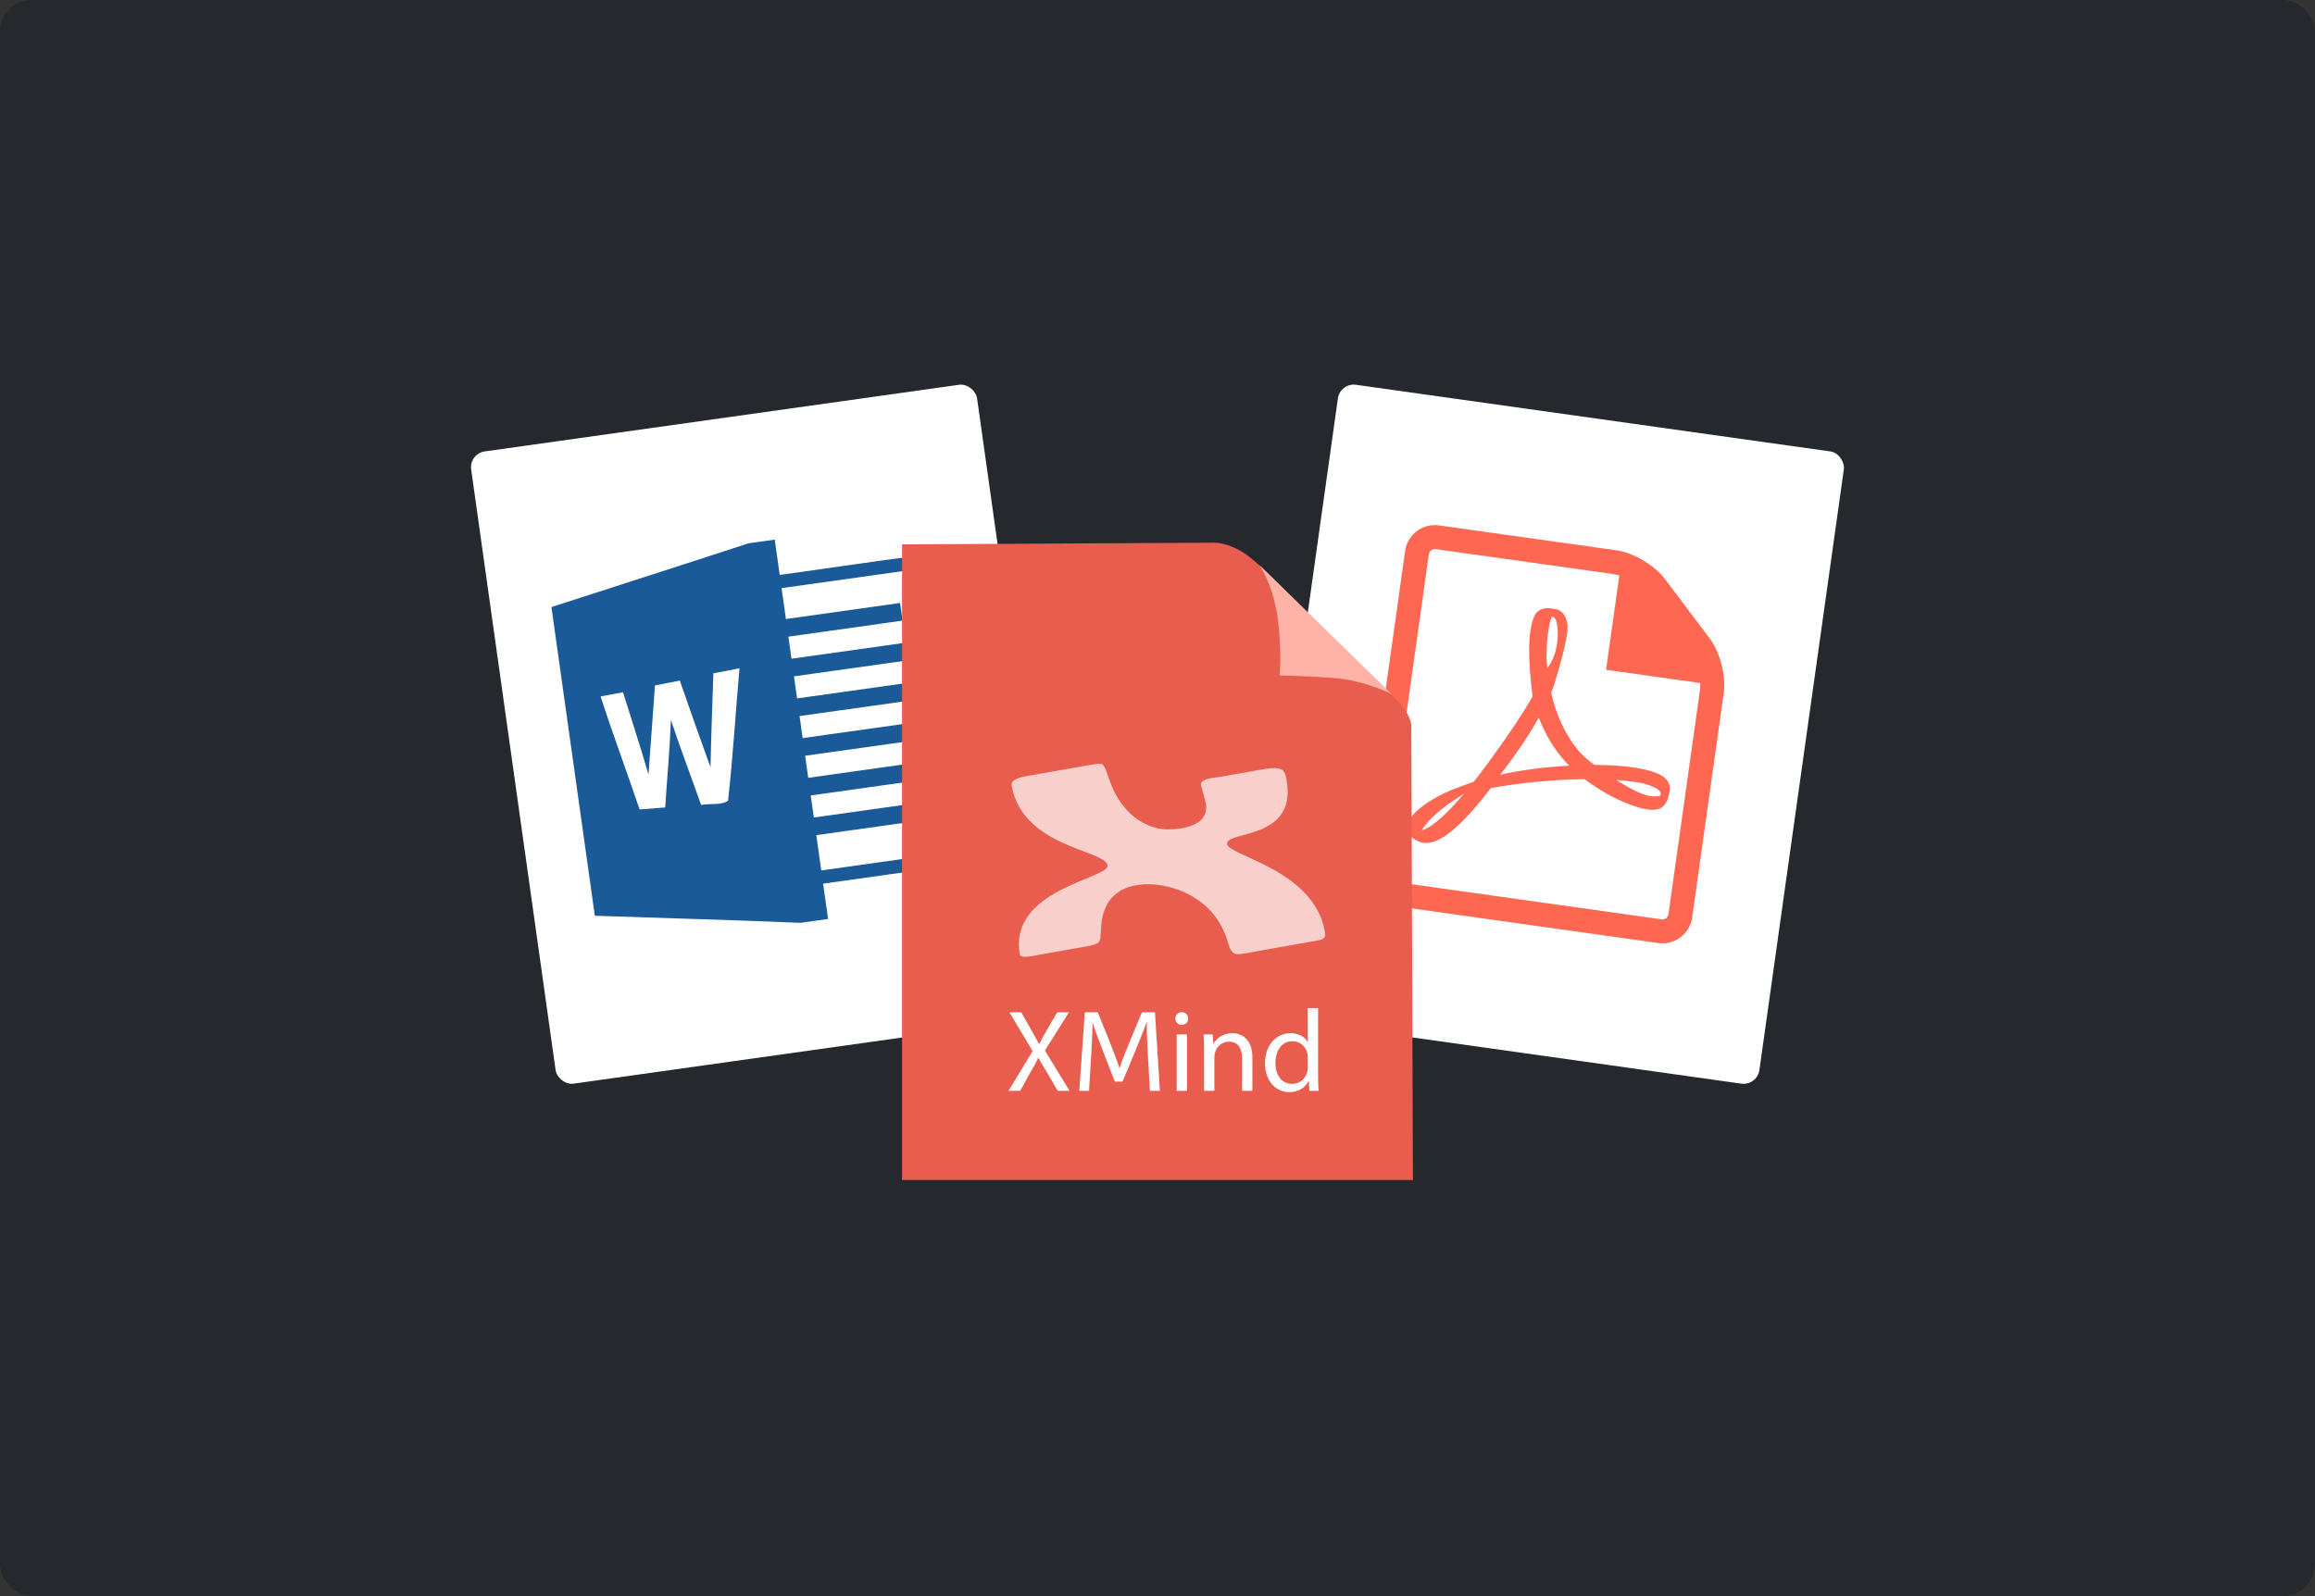<?xml version="1.0" encoding="UTF-8"?>
<svg width="290px" height="200px" viewBox="0 0 290 200" version="1.1" xmlns="http://www.w3.org/2000/svg" xmlns:xlink="http://www.w3.org/1999/xlink">
    <rect x="0" y="0" width="290" height="200" fill="#333333" stroke="none"/>
    <!-- Generator: Sketch 49 (51002) - http://www.bohemiancoding.com/sketch -->
    <title>img_8_popular_office</title>
    <desc>Created with Sketch.</desc>
    <defs></defs>
    <g id="Products" stroke="none" stroke-width="1" fill="none" fill-rule="evenodd">
        <g id="XMind-8-pro@1024px" transform="translate(-367, -708)">
            <g id="popular" transform="translate(15, 636)">
                <g id="img_8_popular_office" transform="translate(352, 72)">
                    <rect id="img" fill="#25292D" x="0" y="0" width="290" height="200" rx="4"></rect>
                    <g id="Adobe_PDF_icon" transform="translate(194, 92) rotate(8) translate(-194, -92) translate(162, 52)">
                        <rect id="paper" fill="#FFFFFF" x="0" y="0" width="64" height="80" rx="2"></rect>
                        <path d="M50.347,25.349 C51.809,26.809 53,29.688 53,31.75 L53,60.25 C53,62.312 51.312,64 49.25,64 L14.75,64 C12.688,64 11,62.312 11,60.25 L11,19.75 C11,17.688 12.688,16 14.75,16 L37.25,16 C39.312,16 42.191,17.193 43.653,18.651 L50.347,25.349 Z M50,60.25 L50,60.255 L50,31.755 C50,31.53 49.972,31.277 49.916,31.005 L38,31.005 L38,19.08 C37.728,19.028 37.475,19 37.25,19 L14.75,19 C14.343,19 14,19.343 14,19.75 L14,60.25 C14,60.653 14.343,61 14.75,61 L49.25,61 C49.653,61 50,60.653 50,60.25 Z" id="Combined-Shape" fill="#FE6752" fill-rule="nonzero"></path>
                        <path d="M46.859,45.7 C46.663,45.822 46.1,45.897 45.744,45.897 C44.581,45.897 43.156,45.362 41.141,44.5 C41.919,44.444 42.622,44.416 43.259,44.416 C44.422,44.416 44.759,44.416 45.903,44.706 C47.038,44.987 47.047,45.578 46.859,45.7 Z M26.694,45.878 C27.144,45.091 27.603,44.256 28.072,43.366 C29.216,41.2 29.947,39.494 30.481,38.097 C31.559,40.056 32.9,41.716 34.466,43.047 C34.663,43.216 34.869,43.375 35.094,43.544 C31.897,44.181 29.131,44.95 26.694,45.878 Z M30.425,25.356 C31.062,25.356 31.428,26.956 31.456,28.465 C31.484,29.965 31.137,31.015 30.697,31.802 C30.331,30.64 30.163,28.821 30.163,27.631 C30.163,27.631 30.134,25.356 30.425,25.356 Z M17.919,54.156 C18.284,53.172 19.709,51.222 21.819,49.487 C21.95,49.384 22.278,49.075 22.578,48.794 C20.375,52.319 18.894,53.716 17.919,54.156 Z M47.469,43.628 C46.831,43 45.406,42.672 43.25,42.644 C41.788,42.625 40.034,42.756 38.178,43.009 C37.353,42.531 36.5,42.016 35.825,41.388 C34.025,39.7 32.525,37.366 31.587,34.797 C31.644,34.553 31.7,34.347 31.747,34.131 C31.747,34.131 32.759,28.366 32.487,26.416 C32.45,26.144 32.431,26.069 32.356,25.863 L32.272,25.628 C32,24.994 31.456,24.319 30.603,24.356 L30.106,24.34 L30.097,24.34 C29.15,24.34 28.372,24.825 28.175,25.544 C27.556,27.822 28.194,31.216 29.347,35.612 L29.047,36.334 C28.222,38.341 27.191,40.366 26.281,42.147 L26.159,42.381 C25.203,44.256 24.331,45.85 23.544,47.2 L22.728,47.631 C22.672,47.669 21.275,48.4 20.947,48.597 C18.172,50.256 16.327,52.141 16.021,53.641 C15.924,54.109 15.997,54.719 16.491,55.009 L17.278,55.403 C17.619,55.572 17.984,55.656 18.35,55.656 C20.328,55.656 22.625,53.2 25.784,47.678 C29.441,46.487 33.603,45.494 37.25,44.95 C40.025,46.516 43.438,47.603 45.594,47.603 C45.978,47.603 46.306,47.566 46.578,47.491 C46.991,47.388 47.337,47.153 47.553,46.825 C47.966,46.197 48.059,45.334 47.938,44.444 C47.909,44.181 47.694,43.853 47.469,43.628 Z" id="Shape" fill="#FE6752" fill-rule="nonzero"></path>
                        <path d="M48.228,27.466 C48.378,27.616 48.519,27.794 48.659,28 L41,28 L41,20.338 C41.206,20.48 41.384,20.627 41.534,20.773 L48.228,27.466 Z" id="Shape" fill="#FE6752" fill-rule="nonzero"></path>
                    </g>
                    <g id="Microsoft_Word_2013_logo" transform="translate(96, 92) rotate(-8) translate(-96, -92) translate(64, 52)">
                        <rect id="paper" fill="#FFFFFF" x="0" y="0" width="64" height="80" rx="2"></rect>
                        <path d="M33.114,16 L36.436,16 C36.436,17.49 36.436,18.975 36.436,20.465 C42.38,20.499 48.319,20.404 54.258,20.499 C55.525,20.37 56.519,21.358 56.402,22.631 C56.497,33.626 56.38,44.627 56.458,55.622 C56.402,56.75 56.569,58 55.919,58.999 C55.108,59.58 54.058,59.507 53.114,59.552 C47.552,59.524 41.997,59.535 36.436,59.535 C36.436,61.025 36.436,62.51 36.436,64 L32.964,64 C24.508,62.448 16.03,61.025 7.558,59.535 C7.552,46.513 7.558,33.492 7.558,20.476 C16.075,18.98 24.597,17.524 33.114,16 Z M36.436,22.14 C36.436,23.44 36.436,24.746 36.436,26.047 C41.252,26.047 46.064,26.047 50.88,26.047 C50.88,26.789 50.88,27.537 50.88,28.279 C46.064,28.279 41.252,28.279 36.436,28.279 C36.436,29.211 36.436,30.138 36.436,31.07 C41.252,31.07 46.064,31.07 50.88,31.07 C50.88,31.812 50.88,32.56 50.88,33.302 C46.064,33.302 41.252,33.302 36.436,33.302 C36.436,34.234 36.436,35.161 36.436,36.093 C41.252,36.093 46.064,36.093 50.88,36.093 C50.88,36.835 50.88,37.583 50.88,38.326 C46.064,38.326 41.252,38.326 36.436,38.326 C36.436,39.258 36.436,40.184 36.436,41.116 C41.252,41.116 46.064,41.116 50.88,41.116 C50.88,41.859 50.88,42.607 50.88,43.349 C46.064,43.349 41.252,43.349 36.436,43.349 C36.436,44.281 36.436,45.207 36.436,46.14 C41.252,46.14 46.064,46.14 50.88,46.14 C50.88,46.882 50.88,47.63 50.88,48.372 C46.064,48.372 41.252,48.372 36.436,48.372 C36.436,49.304 36.436,50.231 36.436,51.163 C41.252,51.163 46.064,51.163 50.88,51.163 C50.88,51.905 50.88,52.653 50.88,53.395 C46.064,53.395 41.252,53.395 36.436,53.395 C36.436,54.886 36.436,56.37 36.436,57.86 C42.547,57.86 48.658,57.86 54.769,57.86 C54.769,45.955 54.769,34.045 54.769,22.14 C48.658,22.14 42.547,22.14 36.436,22.14 Z M19.036,32.002 C18.258,35.652 17.458,39.302 16.675,42.953 C16.175,39.392 15.525,35.853 14.952,32.298 C14.002,32.331 13.047,32.37 12.097,32.415 C12.958,37.338 14.041,42.216 14.964,47.127 C16.036,47.2 17.108,47.267 18.175,47.323 C18.919,43.74 19.764,40.167 20.414,36.562 C21.075,40.273 21.936,43.946 22.675,47.641 C23.775,47.563 25.164,48.071 26.091,47.585 C27.464,42.21 28.564,36.757 29.819,31.349 C28.714,31.416 27.602,31.477 26.491,31.516 C25.819,35.384 25.125,39.247 24.497,43.12 C23.697,39.369 22.941,35.607 22.202,31.84 C21.147,31.896 20.091,31.94 19.036,32.002 Z" id="Combined-Shape" fill="#1A5A98" fill-rule="nonzero"></path>
                    </g>
                    <g id="Group" transform="translate(113, 68)">
                        <path d="M0,0.212 L39.104,0.001 C39.104,0.001 40.922,-0.073 43.218,1.553 C45.513,3.179 52.341,10.594 52.341,10.594 C52.341,10.594 61.019,18.566 62.409,20.199 C63.799,21.832 63.795,22.848 63.795,22.848 L64,79.858 L0,79.858 L0,0.212 Z" id="Rectangle-11" fill="#E85D4E"></path>
                        <path d="M42.132,53.176 C39.853,53.176 39.269,53.368 39.008,52.088 L38.813,50.712 C37.837,45.273 33.207,43.431 32.044,43.001 C30.859,42.562 24.821,40.649 23.52,47.177 C23.066,48.873 23.39,48.873 20.462,48.873 L15.646,48.873 C14.735,48.873 12.978,49.033 12.978,48.392 C12.978,40.073 25.733,41.016 25.733,39.321 C25.733,37.337 15.646,35.257 15.646,27.418 C15.646,26.426 17.337,26.554 18.835,26.554 L25.992,26.554 C27.555,26.649 27.425,26.362 27.816,28.73 C28.661,34.233 32.229,35.891 33.868,36.185 C36.174,36.598 39.204,36.489 39.204,33.801 C39.204,33.384 39.008,31.658 39.008,31.465 C39.008,30.601 40.895,30.856 41.676,30.856 L46.752,30.856 C49.745,30.825 49.68,31.529 49.68,32.745 C49.68,40.456 40.96,37.561 40.96,39.321 C40.96,40.824 51.111,44.376 51.111,52.215 C51.111,53.304 50.722,53.176 48.573,53.176 L42.132,53.176 Z" id="Fill-4" fill-opacity="0.7" fill="#FFFFFF" transform="translate(32.044, 39.867) rotate(-10) translate(-32.044, -39.867) "></path>
                        <path d="M20.982,68.689 L17.899,63.635 L20.908,58.844 L19.44,58.844 L18.09,61.152 C17.723,61.78 17.473,62.233 17.194,62.817 L17.15,62.817 C16.886,62.291 16.607,61.795 16.24,61.152 L14.934,58.844 L13.451,58.844 L16.358,63.708 L13.333,68.689 L14.801,68.689 L15.99,66.527 C16.504,65.665 16.783,65.14 17.062,64.57 L17.092,64.57 C17.4,65.14 17.723,65.68 18.237,66.513 L19.499,68.689 L20.982,68.689 Z M31.053,68.689 L32.3,68.689 L31.684,58.844 L30.054,58.844 C30.054,58.844 27.508,64.821 27.259,65.814 L27.215,65.814 C26.965,64.792 24.52,58.844 24.52,58.844 L22.89,58.844 L22.2,68.689 L23.419,68.689 L23.683,64.468 C23.771,62.993 23.845,61.342 23.874,60.115 C24.182,61.284 26.657,67.523 26.657,67.523 L27.626,67.523 C27.626,67.523 30.275,61.269 30.612,60.115 L30.656,60.115 C30.642,61.342 30.73,62.993 30.803,64.365 L31.053,68.689 Z M35.692,68.689 L35.692,61.62 L34.4,61.62 L34.4,68.689 L35.692,68.689 Z M35.046,58.83 C34.576,58.83 34.238,59.18 34.238,59.633 C34.238,60.071 34.561,60.422 35.016,60.422 C35.53,60.422 35.853,60.071 35.838,59.633 C35.838,59.18 35.53,58.83 35.046,58.83 L35.046,58.83 Z M37.835,68.689 L39.127,68.689 L39.127,64.439 C39.127,64.219 39.156,64 39.215,63.84 C39.435,63.124 40.096,62.525 40.947,62.525 C42.166,62.525 42.591,63.475 42.591,64.614 L42.591,68.689 L43.883,68.689 L43.883,64.468 C43.883,62.043 42.357,61.459 41.373,61.459 C40.199,61.459 39.376,62.116 39.024,62.788 L38.995,62.788 L38.921,61.62 L37.776,61.62 C37.82,62.204 37.835,62.803 37.835,63.533 L37.835,68.689 Z M50.827,58.319 L50.827,62.54 L50.798,62.54 C50.475,61.97 49.741,61.459 48.654,61.459 C46.922,61.459 45.454,62.905 45.469,65.256 C45.469,67.404 46.79,68.85 48.508,68.85 C49.667,68.85 50.534,68.251 50.93,67.462 L50.959,67.462 L51.018,68.689 L52.178,68.689 C52.134,68.207 52.119,67.491 52.119,66.863 L52.119,58.319 L50.827,58.319 Z M50.827,65.724 C50.827,65.928 50.812,66.104 50.768,66.279 C50.534,67.243 49.741,67.813 48.875,67.813 C47.48,67.813 46.775,66.629 46.775,65.198 C46.775,63.635 47.568,62.467 48.904,62.467 C49.873,62.467 50.578,63.139 50.768,63.957 C50.812,64.117 50.827,64.336 50.827,64.497 L50.827,65.724 Z" id="XMind-Copy-2" fill="#FFFFFF"></path>
                        <path d="M47.291,16.645 C47.291,16.645 50.8,16.673 54.449,16.993 C58.098,17.313 61.326,18.972 61.326,18.972 L44.776,2.802 C44.776,2.802 46.592,5.435 47.095,9.769 C47.599,14.104 47.291,16.645 47.291,16.645 Z" id="Path-87" fill="#FFB3A8"></path>
                    </g>
                </g>
            </g>
        </g>
    </g>
</svg>